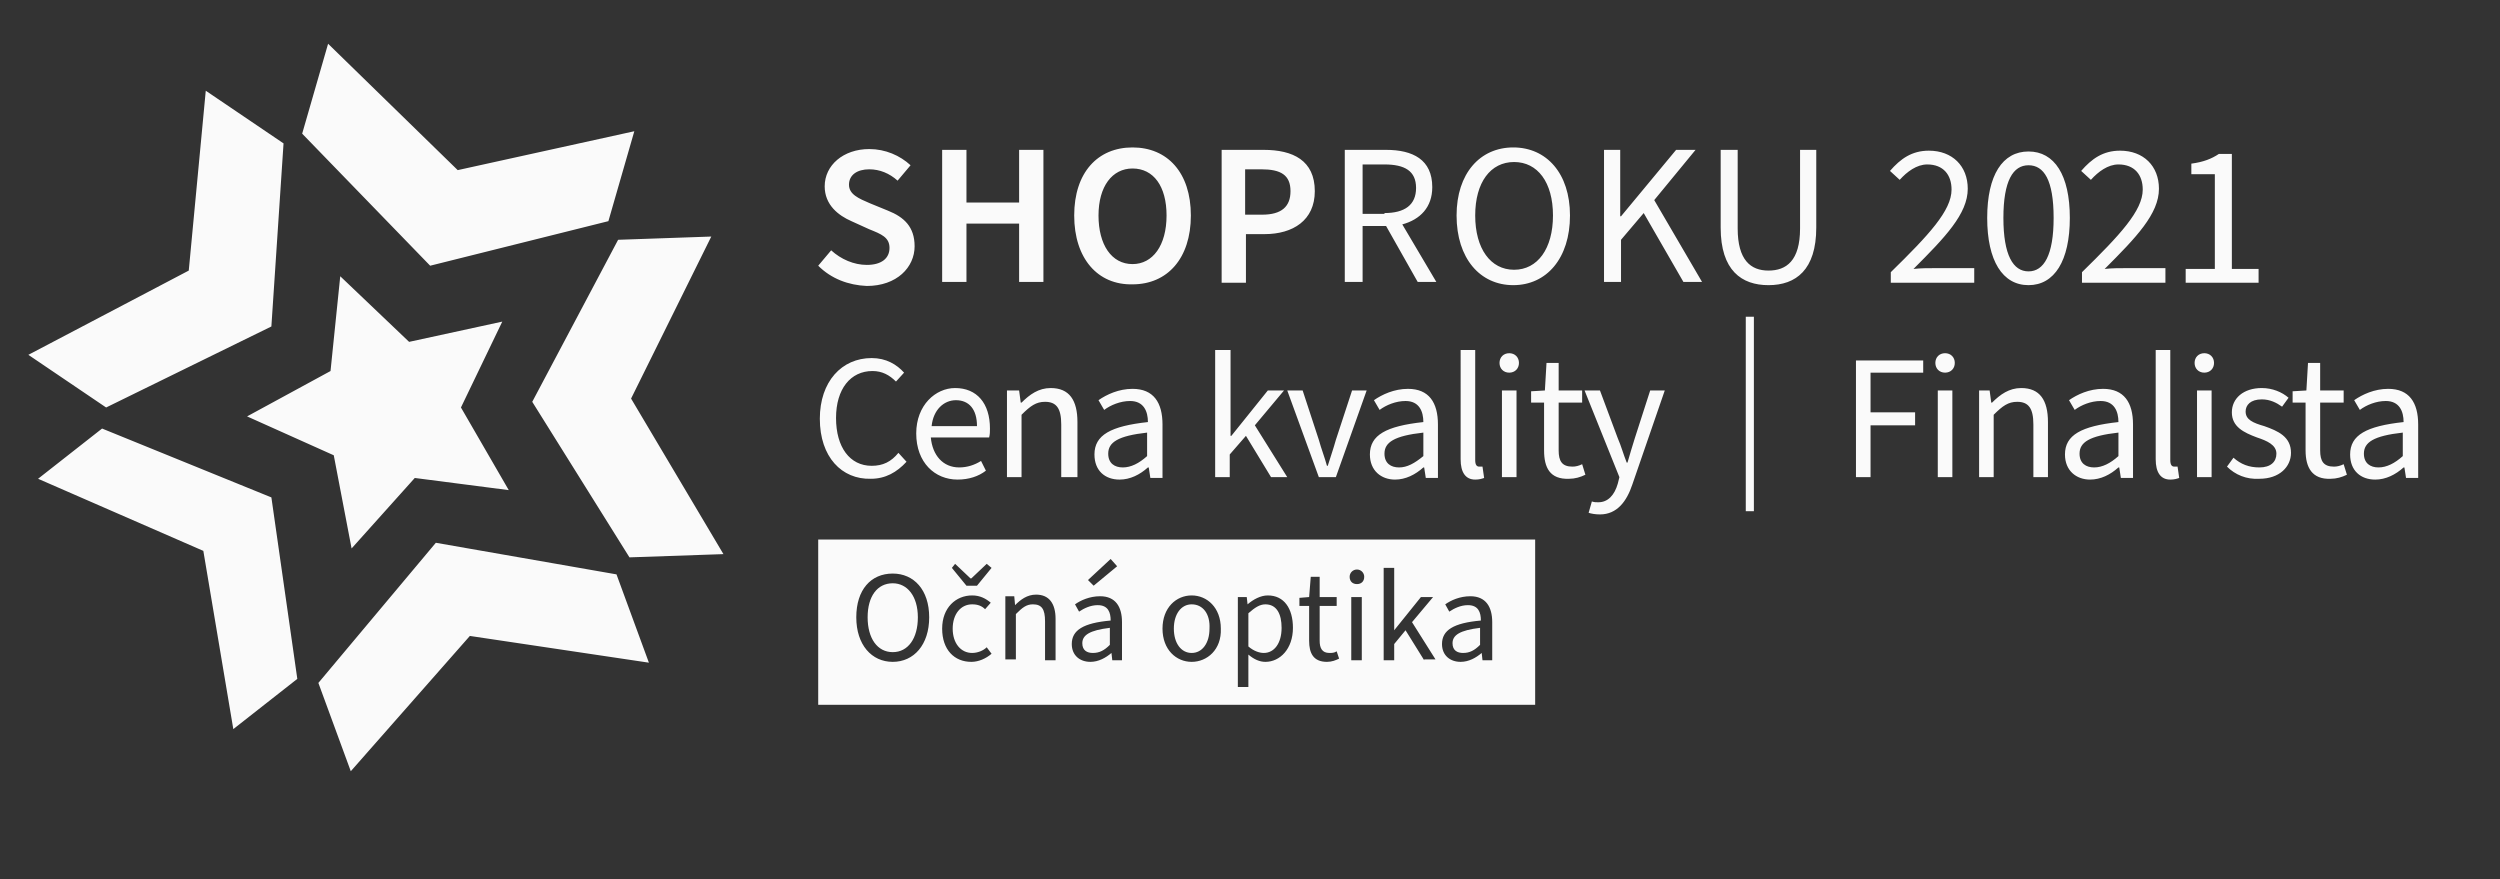 <svg version="1.1" id="Layer_1" xmlns="http://www.w3.org/2000/svg" x="0" y="0" viewBox="0 0 308.6 108.5" xml:space="preserve" enable-background="new 0 0 308.6 108.5"><rect x="0" y="0" width="308.6" height="108.5" fill="#333333" stroke="none"/><style>.st0{fill:#fafafa}</style><path class="st0" d="M156.2 74.6c-.7 0-1.3.4-2.1 1.1v4.1c.7.6 1.4.8 1.9.8 1.3 0 2.2-1.2 2.2-3.1 0-1.7-.6-2.9-2-2.9zm-9.1 0c-1.3 0-2.2 1.2-2.2 3s.9 3 2.2 3c1.3 0 2.2-1.2 2.2-3 .1-1.8-.8-3-2.2-3zM110.2 72c-1.9 0-3.1 1.6-3.1 4.2s1.2 4.3 3.1 4.3c1.9 0 3.1-1.7 3.1-4.3 0-2.6-1.3-4.2-3.1-4.2zm23.4 7.4c0 .9.6 1.2 1.3 1.2.8 0 1.4-.3 2.1-1v-2.1c-2.5.3-3.4.9-3.4 1.9zm45.7 0c0 .9.6 1.2 1.3 1.2.8 0 1.4-.3 2.1-1v-2.1c-2.5.3-3.4.9-3.4 1.9z"/><path class="st0" d="M101 66.6V87h88.5V66.6H101zm36.1 2.4l.8.9-2.9 2.4-.7-.7 2.8-2.6zm-19.2.6l1.9 1.8h.1l1.9-1.8.6.5-1.8 2.2h-1.3l-1.8-2.2.4-.5zm-7.7 12.1c-2.6 0-4.5-2.1-4.5-5.5s1.8-5.4 4.5-5.4c2.6 0 4.5 2 4.5 5.4 0 3.4-1.9 5.5-4.5 5.5zm9.7 0c-2.1 0-3.6-1.5-3.6-4.1 0-2.6 1.7-4.1 3.7-4.1 1 0 1.7.4 2.3.9l-.7.8c-.4-.4-.9-.6-1.6-.6-1.4 0-2.4 1.2-2.4 3s1 3 2.4 3c.7 0 1.4-.3 1.8-.7l.6.8c-.7.6-1.6 1-2.5 1zm10.4-.2H129v-4.8c0-1.5-.4-2.1-1.5-2.1-.8 0-1.3.4-2.1 1.2v5.6h-1.3v-7.8h1.1l.1 1.1c.7-.7 1.5-1.3 2.6-1.3 1.6 0 2.4 1.1 2.4 3v5.1zm8.1 0h-1.1l-.1-.9c-.7.6-1.6 1.1-2.6 1.1-1.3 0-2.3-.8-2.3-2.2 0-1.7 1.4-2.6 4.8-2.9 0-1-.3-1.9-1.6-1.9-.9 0-1.7.4-2.3.8l-.5-.9c.7-.5 1.8-1 3.1-1 1.9 0 2.7 1.3 2.7 3.2v4.7zm8.7.2c-1.9 0-3.6-1.5-3.6-4.1 0-2.6 1.7-4.1 3.6-4.1 1.9 0 3.6 1.5 3.6 4.1.1 2.6-1.7 4.1-3.6 4.1zm9.1 0c-.7 0-1.4-.3-2.1-.9v4h-1.3V73.7h1.1l.1.9c.7-.6 1.6-1.1 2.5-1.1 2 0 3.1 1.6 3.1 4 0 2.6-1.6 4.2-3.4 4.2zm7.6 0c-1.7 0-2.2-1.1-2.2-2.6v-4.3h-1.2v-1l1.2-.1.2-2.5h1.1v2.5h2.1v1.1h-2.1v4.3c0 .9.3 1.5 1.2 1.5.3 0 .6 0 .9-.2l.3.9c-.4.2-.9.4-1.5.4zm4.3-.2h-1.3v-7.8h1.3v7.8zm-.6-9.4c-.5 0-.9-.3-.9-.9 0-.5.4-.9.9-.9s.9.4.9.9c0 .6-.4.9-.9.9zm8.3 9.4l-2.3-3.7-1.4 1.7v2h-1.3V70.1h1.3v7.7l3.3-4.1h1.5l-2.6 3.1 2.9 4.6h-1.4zm8.3 0H183l-.1-.9c-.7.6-1.6 1.1-2.6 1.1-1.3 0-2.3-.8-2.3-2.2 0-1.7 1.4-2.6 4.8-2.9 0-1-.3-1.9-1.6-1.9-.9 0-1.7.4-2.3.8l-.5-.9c.7-.5 1.8-1 3.1-1 1.9 0 2.7 1.3 2.7 3.2v4.7zm45-37h8.3V46h-6.5v4.9h5.5v1.6h-5.5v6.4h-1.8V44.5zm9.8.3c0-.7.5-1.2 1.2-1.2s1.2.5 1.2 1.2-.5 1.2-1.2 1.2-1.2-.5-1.2-1.2zm.3 3.4h1.8v10.7h-1.8V48.2zm4.9 0h1.5l.2 1.5h.1c1-1 2.1-1.8 3.6-1.8 2.3 0 3.3 1.5 3.3 4.2v6.8H251v-6.5c0-2-.6-2.8-2-2.8-1.1 0-1.8.5-2.9 1.6v7.7h-1.8V48.2zm10.8 7.9c0-2.4 2-3.5 6.6-4 0-1.3-.5-2.6-2.2-2.6-1.2 0-2.4.5-3.2 1.1l-.7-1.2c1-.7 2.5-1.4 4.2-1.4 2.6 0 3.7 1.7 3.7 4.4V59h-1.5l-.2-1.3h-.1c-1 .9-2.2 1.5-3.5 1.5-1.7 0-3.1-1.1-3.1-3.1zm6.6.2v-2.9c-3.6.4-4.8 1.2-4.8 2.6 0 1.2.8 1.7 1.8 1.7s2-.5 3-1.4zm4.6.4V43.2h1.8v13.6c0 .6.2.8.5.8h.4l.2 1.4c-.3.1-.6.2-1.1.2-1.2 0-1.8-.9-1.8-2.5zm4.8-11.9c0-.7.5-1.2 1.2-1.2s1.2.5 1.2 1.2-.5 1.2-1.2 1.2-1.2-.5-1.2-1.2zm.3 3.4h1.8v10.7h-1.8V48.2zm3.7 9.4l.8-1.1c.9.8 1.9 1.2 3.2 1.2 1.4 0 2.1-.7 2.1-1.7 0-1.1-1.2-1.6-2.4-2-1.6-.6-3.1-1.3-3.1-3.1 0-1.7 1.4-3 3.7-3 1.3 0 2.5.5 3.3 1.2l-.8 1.1c-.7-.5-1.5-.9-2.5-.9-1.4 0-2 .7-2 1.5 0 1 .9 1.4 2.3 1.8 1.7.6 3.3 1.3 3.3 3.3 0 1.7-1.4 3.2-3.9 3.2-1.6.1-3-.5-4-1.5zm9.7-2v-5.9H283v-1.4l1.7-.1.2-3.4h1.5v3.4h2.9v1.5h-2.9v5.9c0 1.3.4 2 1.7 2 .4 0 .8-.1 1.2-.3l.4 1.3c-.6.3-1.3.5-2 .5-2.3.1-3.1-1.4-3.1-3.5zm5.5.5c0-2.4 2-3.5 6.6-4 0-1.3-.5-2.6-2.2-2.6-1.2 0-2.4.5-3.2 1.1l-.7-1.2c1-.7 2.5-1.4 4.2-1.4 2.6 0 3.7 1.7 3.7 4.4V59H297l-.2-1.3h-.1c-1 .9-2.2 1.5-3.5 1.5-1.8 0-3.1-1.1-3.1-3.1zm6.5.2v-2.9c-3.6.4-4.8 1.2-4.8 2.6 0 1.2.8 1.7 1.8 1.7s2-.5 3-1.4zm-195.4-4.6c0-4.6 2.7-7.5 6.4-7.5 1.8 0 3.1.8 4 1.8l-1 1.1c-.8-.8-1.7-1.3-2.9-1.3-2.7 0-4.5 2.2-4.5 5.8 0 3.6 1.7 5.9 4.4 5.9 1.4 0 2.4-.5 3.3-1.6l1 1.1c-1.2 1.3-2.6 2.1-4.4 2.1-3.6.1-6.3-2.7-6.3-7.4zm11.9 1.8c0-3.5 2.4-5.6 4.8-5.6 2.7 0 4.3 1.9 4.3 5 0 .4 0 .7-.1 1.1h-7.2c.2 2.2 1.5 3.7 3.5 3.7 1 0 1.9-.3 2.7-.8l.6 1.2c-.9.7-2.1 1.1-3.5 1.1-2.8 0-5.1-2.1-5.1-5.7zm7.5-.9c0-2.1-1-3.2-2.6-3.2-1.5 0-2.8 1.2-3 3.2h5.6zm3.7-4.4h1.5l.2 1.5h.1c1-1 2.1-1.8 3.6-1.8 2.3 0 3.3 1.5 3.3 4.2v6.8h-2v-6.5c0-2-.6-2.8-2-2.8-1.1 0-1.8.5-2.9 1.6v7.7h-1.8V48.2zm10.8 7.9c0-2.4 2-3.5 6.6-4 0-1.3-.5-2.6-2.2-2.6-1.2 0-2.4.5-3.2 1.1l-.7-1.2c1-.7 2.5-1.4 4.2-1.4 2.6 0 3.7 1.7 3.7 4.4V59H142l-.2-1.3h-.1c-1 .9-2.2 1.5-3.5 1.5-1.8 0-3.1-1.1-3.1-3.1zm6.5.2v-2.9c-3.6.4-4.8 1.2-4.8 2.6 0 1.2.8 1.7 1.8 1.7s2-.5 3-1.4zm8.5-13.1h1.8v10.6h.1l4.5-5.6h2l-3.6 4.3 4 6.4h-2l-3.1-5.1-2 2.3v2.8H150V43.2zm8.8 5h1.9l2 6.1c.3 1.1.7 2.1 1 3.2h.1c.3-1 .7-2.1 1-3.2l2-6.1h1.8l-3.8 10.7h-2.1l-3.9-10.7zm10.2 7.9c0-2.4 2-3.5 6.6-4 0-1.3-.5-2.6-2.2-2.6-1.2 0-2.4.5-3.2 1.1l-.7-1.2c1-.7 2.5-1.4 4.2-1.4 2.6 0 3.7 1.7 3.7 4.4V59H176l-.2-1.3h-.1c-1 .9-2.2 1.5-3.5 1.5-1.7 0-3.1-1.1-3.1-3.1zm6.6.2v-2.9c-3.6.4-4.8 1.2-4.8 2.6 0 1.2.8 1.7 1.8 1.7s1.9-.5 3-1.4zm4.6.4V43.2h1.8v13.6c0 .6.2.8.5.8h.4l.2 1.4c-.3.1-.6.2-1.1.2-1.2 0-1.8-.9-1.8-2.5zm4.8-11.9c0-.7.5-1.2 1.2-1.2s1.2.5 1.2 1.2-.5 1.2-1.2 1.2-1.2-.5-1.2-1.2zm.3 3.4h1.8v10.7h-1.8V48.2zm5.2 7.4v-5.9H189v-1.4l1.7-.1.2-3.4h1.5v3.4h2.9v1.5h-2.9v5.9c0 1.3.4 2 1.7 2 .4 0 .8-.1 1.2-.3l.4 1.3c-.6.3-1.3.5-2 .5-2.4.1-3.1-1.4-3.1-3.5zm5.5 7.7l.4-1.4c.3.1.5.1.8.1 1.2 0 2-.9 2.4-2.3l.2-.8-4.3-10.7h1.9l2.2 5.9c.4.9.7 2 1.1 3h.1c.3-1 .6-2.1.9-3l1.9-5.9h1.8l-4 11.6c-.7 2.1-1.9 3.7-4 3.7-.6 0-1.1-.1-1.4-.2zm19.4-24.2h1v24h-1zm-182 1.2L35 17.7l-9.6-6.5-2.1 22.2L3.5 43.8l9.6 6.5 20.4-10zM12.6 52.9l-7.9 6.2L25.1 68l3.7 22 7.9-6.2-3.2-22.4-20.9-8.5zM53.8 67L39.3 84.3l4 10.9L58 78.5l22.1 3.3-4-10.9L53.8 67zm21.3-39.7l3.2-11.1L56.5 21l-16-15.6-3.2 11.1 15.8 16.3 22-5.5zm1.2 2.3l-10.6 20 12 19.2 11.6-.4-11.4-19.2 9.9-20-11.5.4zM56.9 50.3L62 39.7l-11.5 2.5-8.5-8.1-1.2 11.7-10.3 5.6 10.7 4.8 2.2 11.5 7.8-8.7 11.6 1.5zM101 32.8l1.6-1.9c1.2 1.1 2.8 1.8 4.4 1.8 1.8 0 2.8-.8 2.8-2.1s-1-1.7-2.5-2.3l-2.2-1c-1.6-.7-3.3-2-3.3-4.3 0-2.6 2.3-4.6 5.5-4.6 2 0 3.8.8 5.1 2l-1.6 1.9c-1-.9-2.2-1.4-3.5-1.4-1.5 0-2.5.7-2.5 1.9s1.2 1.7 2.6 2.3l2.2.9c2 .8 3.3 2 3.3 4.4 0 2.6-2.2 4.9-5.9 4.9-2.3-.1-4.4-.9-6-2.5zm15.3-14.3h3V25h6.5v-6.5h3v16.3h-3v-7.2h-6.5v7.2h-3V18.5zm16.3 8.1c0-5.3 2.9-8.4 7.2-8.4 4.3 0 7.2 3.1 7.2 8.4 0 5.3-2.9 8.5-7.2 8.5-4.3.1-7.2-3.2-7.2-8.5zm11.4 0c0-3.6-1.6-5.8-4.2-5.8-2.5 0-4.2 2.2-4.2 5.8 0 3.6 1.6 6 4.2 6 2.5 0 4.2-2.3 4.2-6zm6.8-8.1h5.2c3.6 0 6.3 1.3 6.3 5.1 0 3.6-2.7 5.3-6.2 5.3h-2.3v6h-3V18.5zm5 8c2.4 0 3.5-1 3.5-2.9 0-2-1.2-2.7-3.6-2.7h-2v5.6h2.1zm10.2-8h5.1c3.3 0 5.7 1.2 5.7 4.6 0 2.5-1.5 4-3.7 4.6l4.2 7.1H175l-3.9-6.9h-2.9v6.9H166V18.5zm4.9 7.8c2.5 0 3.9-1 3.9-3.1s-1.4-2.9-3.9-2.9h-2.7v6.1h2.7zm8.9.3c0-5.2 2.9-8.4 7-8.4s7 3.2 7 8.4c0 5.3-2.9 8.6-7 8.6s-7-3.3-7-8.6zm11.9 0c0-4.1-1.9-6.6-4.8-6.6s-4.8 2.5-4.8 6.6 1.9 6.7 4.8 6.7 4.8-2.6 4.8-6.7zm6.2-8.1h2.1v8.2h.1l6.8-8.2h2.4l-5.1 6.2 5.9 10.1h-2.3l-4.9-8.5-2.8 3.3v5.2H198V18.5zm14.5 9.6v-9.6h2.1v9.7c0 3.9 1.6 5.2 3.8 5.2 2.2 0 3.9-1.2 3.9-5.2v-9.7h2v9.6c0 5.2-2.5 7.1-5.9 7.1-3.3 0-5.9-1.8-5.9-7.1zm21 5.5c4.7-4.6 7.5-7.6 7.5-10.2 0-1.8-1-3.1-3-3.1-1.3 0-2.5.9-3.4 1.9l-1.2-1.1c1.3-1.5 2.7-2.5 4.8-2.5 2.9 0 4.8 1.9 4.8 4.7 0 3.1-2.8 6-6.7 9.9.9-.1 1.8-.1 2.7-.1h4.8v1.8h-10.3v-1.3zm11.9-6.7c0-5.3 1.9-8.2 5.1-8.2 3.2 0 5.1 2.9 5.1 8.2s-1.9 8.3-5.1 8.3c-3.2 0-5.1-3-5.1-8.3zm8.2 0c0-4.7-1.2-6.5-3.1-6.5s-3.1 1.9-3.1 6.5 1.2 6.6 3.1 6.6 3.1-2 3.1-6.6zm3.5 6.7c4.7-4.6 7.5-7.6 7.5-10.2 0-1.8-1-3.1-3-3.1-1.3 0-2.5.9-3.4 1.9l-1.2-1.1c1.3-1.5 2.7-2.5 4.8-2.5 2.9 0 4.8 1.9 4.8 4.7 0 3.1-2.8 6-6.7 9.9.9-.1 1.8-.1 2.7-.1h4.8v1.8H257v-1.3zm12.8-.4h3.6V21.5h-2.9v-1.3c1.5-.2 2.5-.6 3.4-1.2h1.6v14.2h3.3v1.7h-9v-1.7z"/></svg>